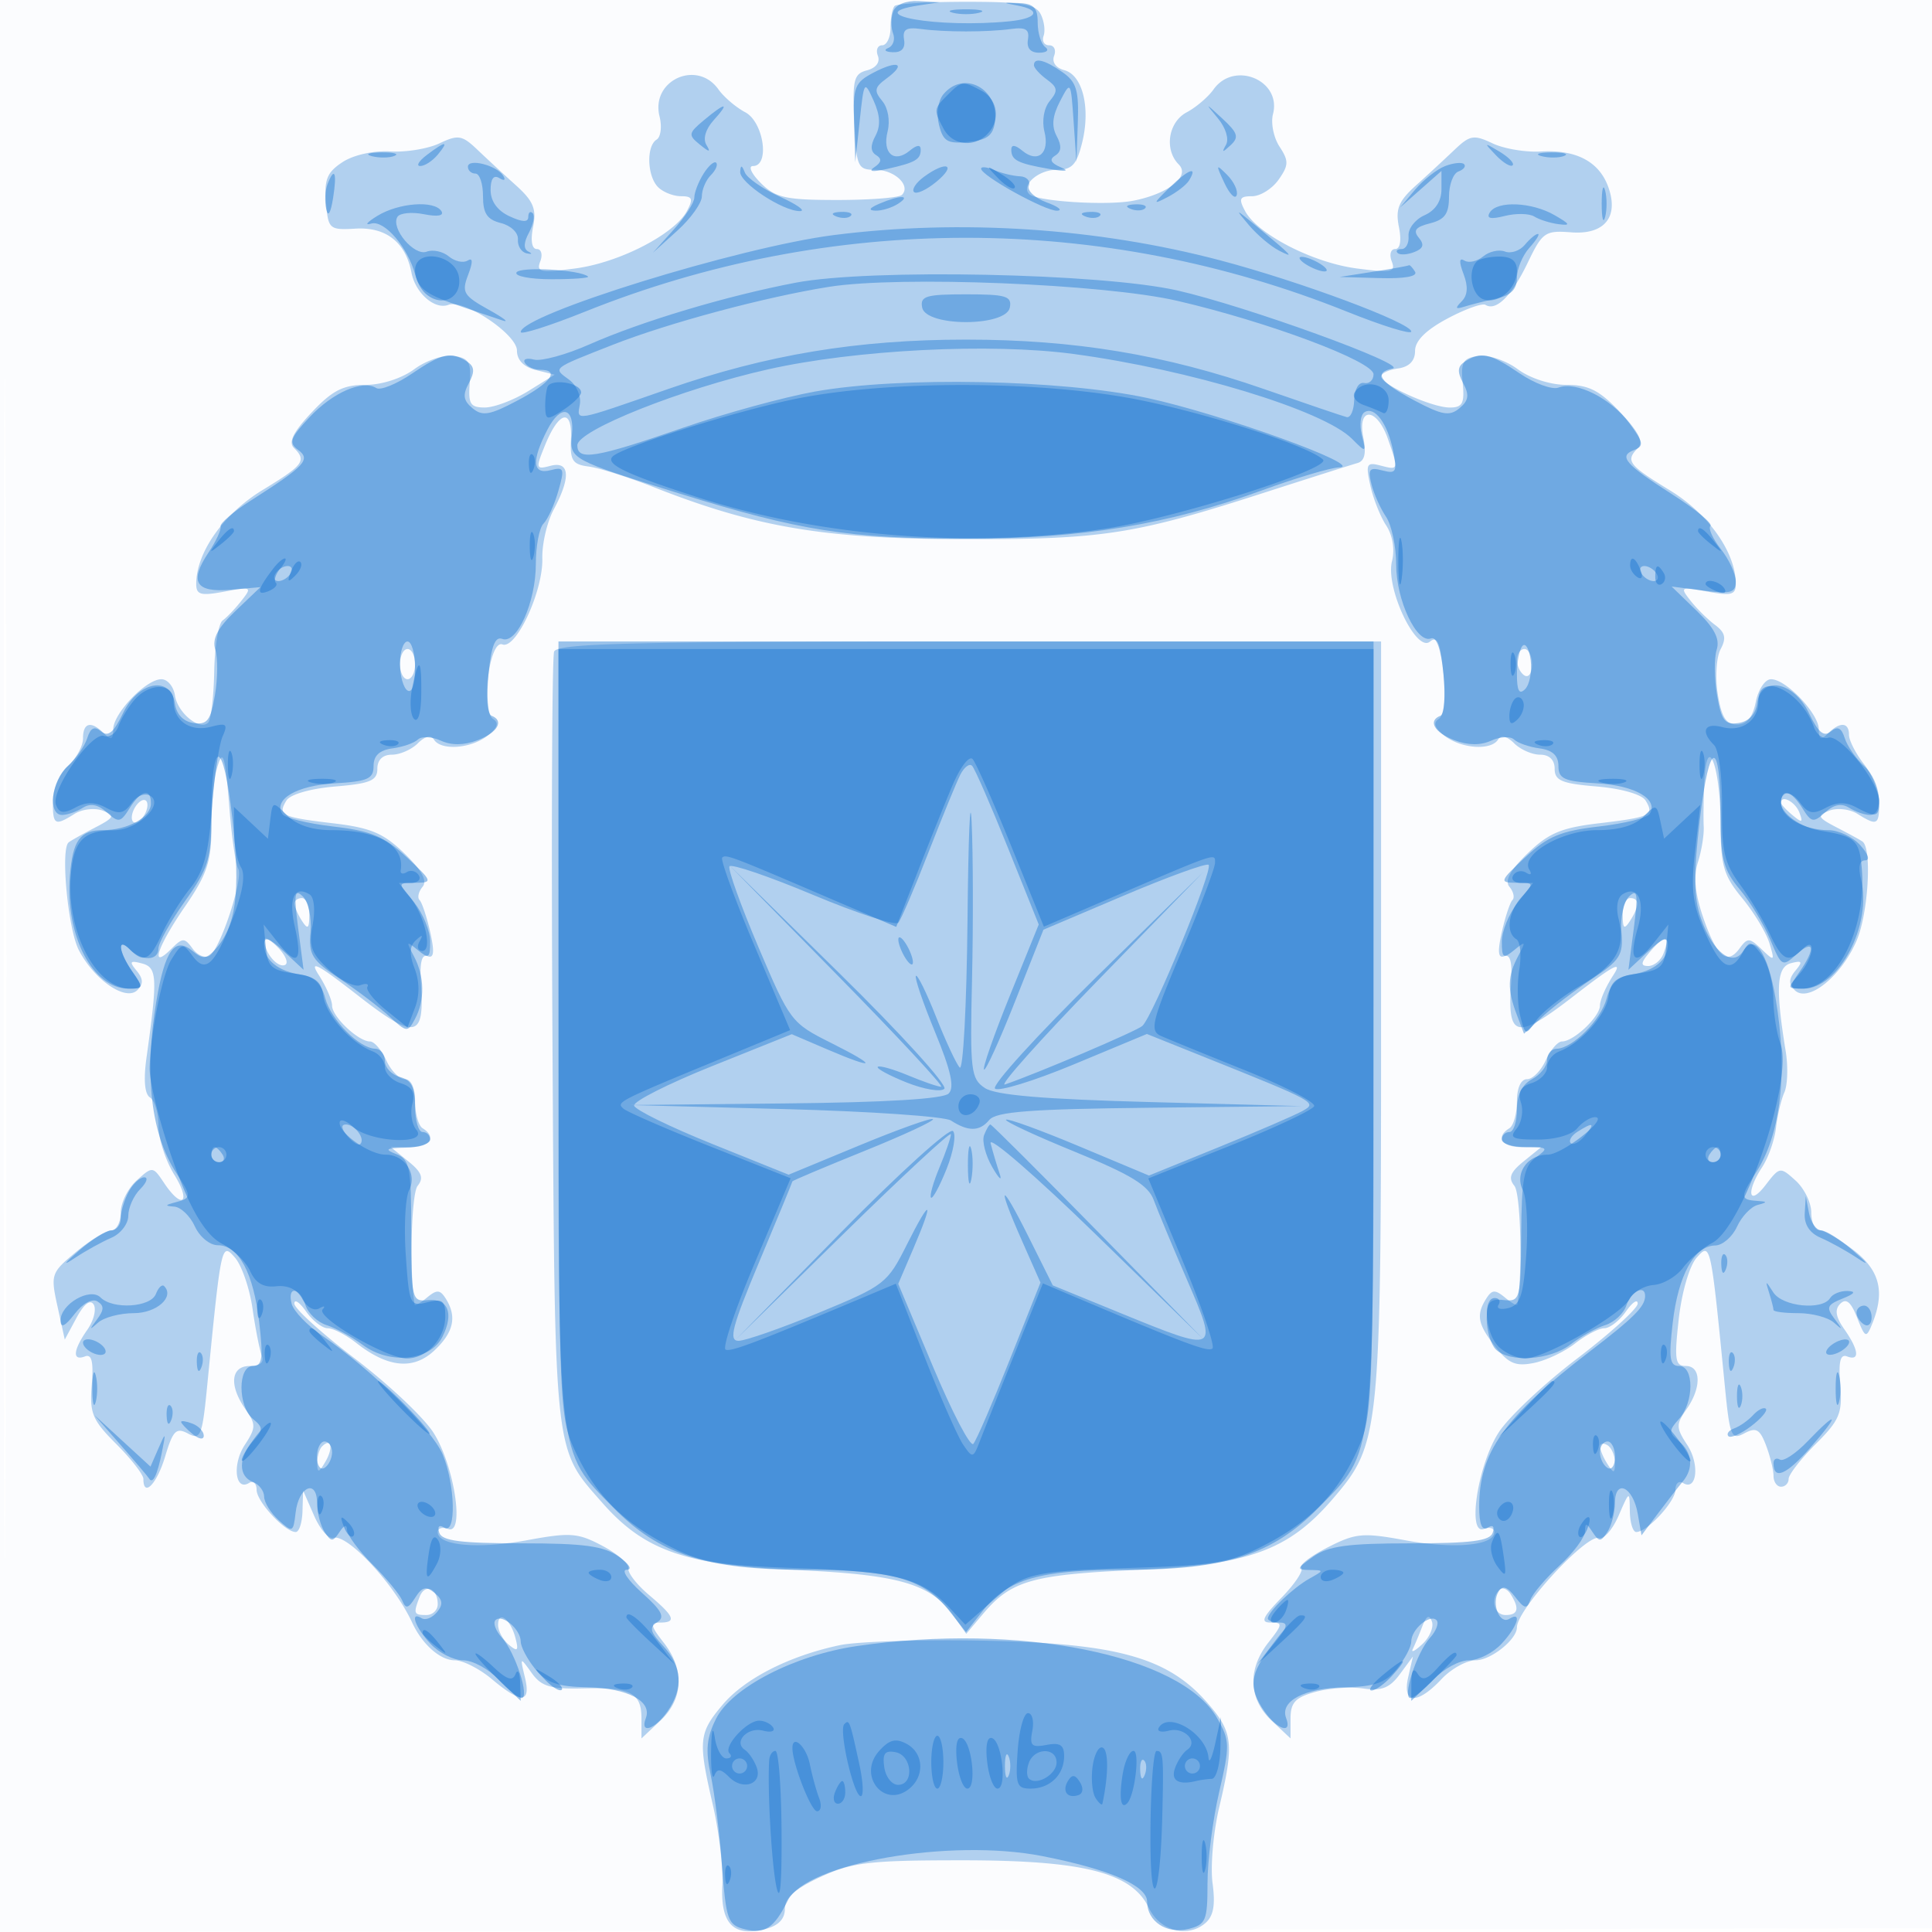 <svg xmlns="http://www.w3.org/2000/svg" width="256" height="256"><path fill="#1976D2" fill-opacity=".016" fill-rule="evenodd" d="M0 128.004v128.004l128.25-.254 128.25-.254.254-127.75L257.008 0H0zm.485.496c0 70.4.119 99.053.265 63.672s.146-92.98 0-128S.485 58.1.485 128.5"/><path fill="#1976D2" fill-opacity=".326" fill-rule="evenodd" d="M118.548.786c-.302.301-.548 1.597-.548 2.881S117.502 6 116.893 6s-.865.631-.569 1.401c.322.841-.256 1.609-1.443 1.92-1.754.458-1.946 1.243-1.681 6.848.285 6.006.428 6.331 2.8 6.331 2.536 0 4.742 2.091 3.508 3.325-.371.371-4.225.675-8.564.675-6.847 0-8.185-.297-10.138-2.25-1.238-1.237-1.7-2.25-1.028-2.25 2.26 0 1.42-5.825-1.028-7.124-1.237-.656-2.838-2.022-3.557-3.035-2.844-4.008-8.997-1.181-7.801 3.585.338 1.348.164 2.731-.388 3.072-1.386.856-1.261 4.845.196 6.302.66.66 2.026 1.2 3.035 1.2 1.516 0 1.652.343.782 1.969-1.641 3.065-8.981 6.839-14.786 7.602-4.623.607-5.192.492-4.643-.94.344-.897.139-1.631-.456-1.631-.663 0-.855-1.135-.495-2.934.475-2.374.041-3.424-2.275-5.51a287 287 0 0 1-5.113-4.726c-2.012-1.921-2.545-2.01-5-.842-1.512.72-4.46 1.205-6.552 1.08-2.197-.132-4.86.464-6.307 1.412-2.048 1.342-2.448 2.311-2.197 5.33.297 3.564.431 3.683 3.941 3.483 4.026-.229 6.618 1.814 7.385 5.82.524 2.732 3.093 4.973 4.905 4.278 2.058-.79 9.076 3.899 9.076 6.064 0 1.253.897 2.177 2.5 2.574l2.5.62-3.5 2.172c-1.925 1.194-4.514 2.173-5.754 2.175-1.929.003-2.217-.465-2-3.245.215-2.752-.111-3.302-2.132-3.588-1.317-.186-3.652.598-5.21 1.75C53.247 50.138 50.564 51 48.409 51c-2.929 0-4.368.737-7.103 3.637-2.422 2.568-3.119 3.95-2.369 4.7 1.724 1.724 1.326 2.259-4.187 5.622C29.609 68.095 26 73.216 26 77.373c0 1.443.6 1.605 3.75 1.015 3.584-.671 3.683-.617 2.25 1.205-.825 1.049-1.95 2.228-2.5 2.62s-1.053 3.445-1.117 6.784-.424 6.377-.798 6.752c-1.117 1.116-4.061-1.29-4.405-3.601-.175-1.181-.983-2.148-1.795-2.148C19.346 90 15 94.529 15 96.655c0 1.357-.267 1.478-1.2.545-1.726-1.726-2.8-1.479-2.8.645 0 1.015-.9 2.66-2 3.655-1.107 1.002-2 3.08-2 4.655 0 3.187.247 3.332 2.881 1.687 1.021-.637 2.7-.827 3.737-.423 1.676.655 1.554.905-1.118 2.29-1.65.855-3.188 1.721-3.419 1.925-1.072.947-.065 11.497 1.361 14.254 2.063 3.989 6.233 6.837 7.767 5.303.808-.808.779-1.5-.109-2.57-1.006-1.212-.885-1.377.706-.962 2.03.531 2.095 1.853.61 12.461-.417 2.981-.251 4.864.469 5.309.613.379 1.115 2.072 1.115 3.762s.937 4.589 2.082 6.441c2.291 3.708 1.069 4.726-1.341 1.118-1.483-2.22-1.531-2.225-3.622-.345-1.165 1.048-2.119 2.96-2.119 4.25s-.562 2.357-1.25 2.372-2.789 1.303-4.671 2.864c-3.316 2.75-3.391 2.971-2.458 7.223l.962 4.386 1.561-2.893c.988-1.829 1.821-2.473 2.267-1.752.388.628.004 2.142-.853 3.366-1.879 2.683-2.009 4.166-.308 3.513.909-.349 1.157.678.909 3.769-.301 3.759.073 4.663 3.25 7.84 1.975 1.974 3.591 4.055 3.591 4.624 0 2.522 1.791.673 2.885-2.979 1.031-3.44 1.462-3.872 3.027-3.035 1.662.89 1.887.336 2.533-6.238 1.863-18.963 1.898-19.125 3.683-17.08.895 1.026 1.944 4.06 2.33 6.743s.94 5.495 1.229 6.25c.344.895-.205 1.372-1.58 1.372-2.536 0-2.79 2.579-.568 5.753 1.393 1.987 1.382 2.438-.11 4.714-1.677 2.56-1.272 6.172.564 5.037.554-.342 1.007.062 1.007.898 0 1.563 3.74 5.598 5.189 5.598.446 0 .848-1.238.893-2.75l.081-2.75 1.451 3.323c.798 1.827 1.945 3.157 2.548 2.956 1.825-.608 8.109 6.14 10.451 11.221 1.332 2.891 3.714 5 5.648 5 1.072 0 3.287 1.125 4.921 2.5 3.892 3.275 5.204 3.2 4.371-.25-.657-2.718-.646-2.725.894-.577 1.286 1.793 2.481 2.152 6.827 2.05 6.337-.148 7.726.572 7.726 4.01v2.616L87.5 228c3.067-2.881 3.229-6.804.427-10.365-1.718-2.184-1.803-2.635-.5-2.635 2.27 0 1.959-.804-1.404-3.634-1.637-1.378-2.875-2.972-2.75-3.542.125-.571-1.414-1.909-3.419-2.975-3.295-1.751-4.266-1.823-10.102-.747-6.456 1.189-11.752.698-11.752-1.09 0-.522.623-.71 1.384-.418 2.241.86.812-8.457-1.959-12.775-1.299-2.025-5.976-6.433-10.394-9.795-4.417-3.363-8.031-6.644-8.031-7.291s.701-.178 1.557 1.044C41.413 175 42.702 176 43.422 176c.719 0 2.417.872 3.772 1.938 4.19 3.296 7.577 3.626 10.361 1.01 2.568-2.412 3.022-4.488 1.506-6.884-.753-1.19-1.178-1.211-2.485-.127-.867.719-1.604 1.14-1.637.935-.703-4.279-.442-14.7.395-15.737.843-1.044.555-1.807-1.227-3.25L51.778 152h2.611c2.618 0 3.483-1.343 1.611-2.5-.55-.34-1-1.941-1-3.559 0-1.791-.524-2.941-1.339-2.941-.737 0-1.853-1.125-2.479-2.5s-1.594-2.5-2.149-2.5c-1.557 0-5.033-3.286-5.033-4.757 0-.723-.788-2.535-1.75-4.028-1.356-2.103-.202-1.507 5.122 2.647 7.674 5.989 8.905 5.772 8.409-1.485-.191-2.81.089-3.981.88-3.677.84.322.933-.564.338-3.206-.453-2.009-1.085-3.913-1.403-4.231s-.143-1.104.39-1.747c.67-.807-.072-2.176-2.406-4.438-2.769-2.685-4.467-3.401-9.458-3.989-6.828-.805-7.369-1.071-6.16-3.028.495-.8 3.208-1.576 6.446-1.845 4.638-.385 5.592-.784 5.592-2.34 0-1.186.709-1.876 1.929-1.876 1.06 0 2.607-.678 3.436-1.508.934-.934 1.744-1.124 2.13-.5.919 1.487 4.839 1.225 7.064-.473 1.362-1.039 1.596-1.711.786-2.25-1.68-1.119-.508-10.545 1.229-9.879 1.805.693 5.406-7.077 5.288-11.411-.052-1.913.63-4.829 1.515-6.479 2.287-4.26 2.123-6.443-.433-5.775-1.959.512-1.992.379-.705-2.775 1.838-4.505 3.606-4.894 3.414-.751-.131 2.819.212 3.348 2.347 3.62 1.375.176 5.276 1.413 8.67 2.75 13.463 5.304 22.561 6.836 40.83 6.875 18.623.04 22.731-.592 40-6.155 6.05-1.948 11.617-3.718 12.372-3.931.952-.27 1.189-1.302.775-3.373-.828-4.139 1.801-4.006 3.255.164 1.443 4.139 1.434 4.172-.964 3.545-1.857-.486-1.994-.225-1.369 2.619.381 1.737 1.33 4.129 2.108 5.316.857 1.309 1.159 3.175.767 4.739-.884 3.52 3.204 12.169 5.033 10.651.985-.818 1.379.116 1.777 4.215.326 3.348.1 5.546-.621 6.035-.782.531-.532 1.227.808 2.25 2.225 1.698 6.145 1.96 7.064.473.386-.624 1.196-.434 2.13.5.829.83 2.376 1.508 3.436 1.508 1.22 0 1.929.69 1.929 1.876 0 1.556.954 1.955 5.592 2.34 3.238.269 5.951 1.045 6.446 1.845 1.209 1.957.668 2.223-6.16 3.028-4.991.588-6.689 1.304-9.458 3.989-2.334 2.262-3.076 3.631-2.406 4.438.533.643.708 1.428.39 1.747-.318.318-.95 2.222-1.403 4.231-.595 2.642-.502 3.528.338 3.206.791-.304 1.071.867.88 3.677-.496 7.256.735 7.479 8.411 1.525 5.237-4.061 6.454-4.691 5.12-2.65-.963 1.473-1.75 3.268-1.75 3.991 0 1.471-3.476 4.757-5.033 4.757-.555 0-1.522 1.125-2.149 2.5-.626 1.375-1.742 2.5-2.479 2.5-.815 0-1.339 1.15-1.339 2.941 0 1.618-.45 3.219-1 3.559-1.872 1.157-1.007 2.5 1.611 2.5h2.611l-2.329 1.885c-1.782 1.443-2.07 2.206-1.227 3.25.837 1.037 1.098 11.458.395 15.737-.033.205-.77-.216-1.637-.935-1.307-1.084-1.732-1.063-2.485.127-1.375 2.174-1.142 3.408 1.209 6.397 1.747 2.221 2.694 2.621 5.081 2.143 1.613-.322 4.082-1.49 5.487-2.595s3.143-2.009 3.862-2.009 2.009-1 2.865-2.223 1.557-1.692 1.557-1.044-3.614 3.928-8.031 7.291c-4.418 3.362-9.095 7.77-10.394 9.795-2.771 4.318-4.2 13.635-1.959 12.775.761-.292 1.384-.104 1.384.418 0 1.779-5.281 2.282-11.642 1.11-5.799-1.069-6.698-.989-10.448.924-2.257 1.151-3.827 2.37-3.489 2.708s-.832 2.107-2.6 3.93c-2.545 2.627-2.846 3.316-1.445 3.316 1.615 0 1.589.229-.303 2.635-2.802 3.561-2.64 7.484.427 10.365l2.5 2.349v-2.628c0-2.118.635-2.802 3.281-3.533 1.805-.498 4.674-.701 6.377-.452 2.404.353 3.482-.069 4.826-1.891l1.732-2.345-.627 2.75c-.81 3.551 1.203 3.665 4.411.25 1.292-1.375 3.325-2.5 4.519-2.5 2.022 0 5.481-2.757 5.481-4.369 0-2.371 9.214-12.393 10.882-11.837.628.209 1.793-1.121 2.59-2.957 1.446-3.328 1.45-3.329 1.489-.587.021 1.512.404 2.75.85 2.75 1.449 0 5.189-4.035 5.189-5.598 0-.836.453-1.24 1.007-.898 1.836 1.135 2.241-2.477.564-5.037-1.492-2.276-1.503-2.727-.11-4.714 2.01-2.871 1.965-5.753-.09-5.753-1.407 0-1.533-.853-.925-6.25.401-3.555 1.427-7.054 2.38-8.115 1.839-2.049 1.858-1.963 3.729 17.08.653 6.652.855 7.136 2.586 6.209 1.554-.831 2.049-.555 2.868 1.601.545 1.433.991 3.251.991 4.04s.45 1.435 1 1.435 1-.465 1-1.033c0-.569 1.616-2.65 3.591-4.624 3.177-3.177 3.551-4.081 3.25-7.84-.248-3.091 0-4.118.909-3.769 1.718.66 1.566-.838-.366-3.596-1.155-1.65-1.308-2.614-.537-3.385.772-.772 1.405-.249 2.226 1.834 1.059 2.69 1.21 2.76 1.967.913 1.773-4.328 1.058-7.188-2.473-9.881-1.889-1.441-3.914-2.619-4.5-2.619-.587 0-1.067-1.055-1.067-2.345s-.934-3.191-2.077-4.224c-2.042-1.848-2.108-1.838-3.977.595-2.246 2.922-2.62.933-.448-2.382.823-1.257 1.646-3.604 1.828-5.215s.683-3.719 1.112-4.684.504-3.44.167-5.5c-1.36-8.321-1.191-11.12.702-11.615 1.489-.389 1.593-.214.593.991-.888 1.07-.917 1.762-.109 2.57 1.748 1.748 6.123-1.731 8.207-6.525 1.535-3.533 2.069-12.075.82-13.133-.175-.148-1.668-.969-3.318-1.824-2.672-1.385-2.794-1.635-1.118-2.29 1.037-.404 2.716-.214 3.737.423 2.607 1.628 2.881 1.492 2.881-1.434 0-1.426-.9-3.737-2-5.135-1.1-1.399-2-3.157-2-3.908 0-1.685-1.208-1.757-2.8-.165-.933.933-1.2.812-1.2-.545 0-2.098-4.335-6.655-6.33-6.655-.781 0-1.69 1.35-2.02 3-.414 2.068-1.189 3-2.497 3-1.443 0-2.052-.966-2.542-4.034-.355-2.218-.186-4.891.375-5.94.787-1.471.619-2.208-.732-3.217-.965-.72-2.429-2.167-3.254-3.216-1.433-1.822-1.334-1.876 2.25-1.205 3.15.59 3.75.428 3.75-1.015 0-4.157-3.609-9.278-8.75-12.414-5.513-3.363-5.911-3.898-4.187-5.622.75-.75.053-2.132-2.369-4.7-2.735-2.9-4.174-3.637-7.103-3.637-2.155 0-4.838-.862-6.495-2.087-1.557-1.151-3.894-1.936-5.21-1.75-2.036.288-2.34.814-2.072 3.587.261 2.702-.028 3.25-1.716 3.25-2.387 0-9.098-3.036-9.098-4.116 0-.41 1.012-.889 2.25-1.064 1.477-.21 2.25-1.007 2.25-2.32q0-2 4.285-4.287c2.357-1.258 4.629-2.075 5.048-1.816 1.412.873 3.489-1.195 5.585-5.56 1.955-4.073 2.307-4.32 5.777-4.051 4.459.346 6.393-2.109 4.853-6.16-1.239-3.258-4.287-4.823-8.866-4.55-2.025.121-4.919-.368-6.431-1.088-2.455-1.168-2.988-1.079-5 .842a287 287 0 0 1-5.113 4.726c-2.316 2.086-2.75 3.136-2.275 5.51.36 1.799.168 2.934-.495 2.934-.595 0-.8.734-.456 1.631.549 1.432-.02 1.547-4.643.94-5.805-.763-13.145-4.537-14.786-7.602-.883-1.65-.733-1.969.925-1.969 1.088 0 2.672-.99 3.519-2.2 1.343-1.917 1.358-2.479.117-4.373-.783-1.195-1.172-3.132-.866-4.305 1.174-4.486-5.146-7.12-7.871-3.281-.719 1.013-2.319 2.379-3.557 3.035-2.454 1.303-3.012 4.962-1.054 6.92 1.554 1.554-1.351 3.875-6.002 4.794-3.484.689-12.838.099-13.808-.87-1.145-1.146 1.182-3.22 3.614-3.22 2.041 0 2.664-.664 3.393-3.613 1.136-4.597.059-8.956-2.369-9.591-1.113-.291-1.665-1.068-1.348-1.895.296-.77.002-1.401-.652-1.401-.655 0-.989-.563-.742-1.25.246-.687.071-1.984-.389-2.881-.679-1.325-2.522-1.631-9.817-1.631-4.939 0-9.227.247-9.528.548M73.425 86.335c-.282.735-.38 24.022-.219 51.75.323 55.369.141 53.685 6.576 61.014 5.613 6.393 11.024 8.274 25.718 8.938 13.81.624 17.895 1.833 20.956 6.203l1.577 2.252 2.233-2.652c3.698-4.39 6.505-5.195 20.234-5.809 14.991-.671 20.241-2.574 26.151-9.479 6.231-7.279 6.349-8.466 6.349-63.734V85h-54.531c-44.559 0-54.625.244-55.044 1.335M53 88c0 1.1.45 2 1 2s1-.9 1-2-.45-2-1-2-1 .9-1 2m148-.559c0 .793.45 1.719 1 2.059s1-.309 1-1.441S202.55 86 202 86s-1 .648-1 1.441M28.641 102.21c-.338 1.26-.62 4.663-.627 7.564-.012 4.379-.608 6.138-3.514 10.362-3.664 5.327-4.691 8.483-1.829 5.621 1.532-1.532 1.769-1.537 2.849-.061.647.885 1.66 1.311 2.252.945 1.433-.886 4.532-10.339 3.786-11.548-.324-.523-.835-4.011-1.136-7.751-.613-7.622-.896-8.437-1.781-5.132m197.196 1.29c-.106 2.2-.145 4.9-.086 6s-.285 3.232-.765 4.737c-.599 1.878-.39 4.155.664 7.249 1.788 5.246 3.183 6.463 4.83 4.21 1.078-1.474 1.328-1.466 2.956.097 1.689 1.621 1.741 1.581 1.03-.793-.412-1.375-2.035-4.065-3.607-5.978-2.492-3.031-2.861-4.315-2.874-10-.018-7.484-1.828-12.137-2.148-5.522m-208.199 4c-.316.825-.187 1.5.286 1.5.474 0 1.121-.675 1.438-1.5s.187-1.5-.286-1.5c-.474 0-1.121.675-1.438 1.5M236 106.378c0 .207.685.946 1.523 1.641 1.273 1.057 1.42.995.893-.378-.538-1.401-2.416-2.384-2.416-1.263M39.015 119.75c.009.412.452 1.425.985 2.25.784 1.213.972 1.069.985-.75.008-1.237-.435-2.25-.985-2.25s-.993.338-.985.75m176 1.5c.013 1.819.201 1.963.985.75 1.253-1.939 1.253-3 0-3-.55 0-.993 1.013-.985 2.25m-180 3.325c.027 1.63 1.722 3.681 2.724 3.297.534-.205.136-1.238-.884-2.297s-1.848-1.509-1.84-1m183.691 1.455c-1.31 1.531-1.378 1.97-.303 1.97.761 0 1.667-.739 2.014-1.643.93-2.425.204-2.563-1.711-.327M42.667 191.667c-.367.366-.653 1.379-.637 2.25.025 1.3.221 1.257 1.092-.242 1.077-1.852.765-3.228-.455-2.008m169.348.024c.009.445.452 1.484.985 2.309.835 1.293.971 1.266.985-.191.008-.93-.435-1.969-.985-2.309s-.993-.254-.985.191m-156.41 19.897c-.855 2.228-.787 2.412.895 2.412.825 0 1.5-.648 1.5-1.441 0-2.116-1.693-2.802-2.395-.971m143.077-.936c-1.231 1.23-.713 3.348.818 3.348 1.666 0 1.874-.862.666-2.765-.441-.696-1.109-.958-1.484-.583M66 215.319c0 .79.64 1.967 1.421 2.616 1.167.968 1.325.808.88-.893-.655-2.502-2.301-3.735-2.301-1.723m122.462.181c-.424 1.1-.989 2.45-1.257 3s.304.257 1.27-.652c.967-.908 1.532-2.258 1.257-3-.352-.95-.727-.757-1.27.652m-77.192 2.496c-6.693 1.413-12.608 4.428-15.553 7.929-3.138 3.729-3.232 4.728-1.253 13.264.805 3.472 1.368 8.275 1.25 10.673-.248 5.044 1.476 6.809 5.631 5.766 1.786-.448 2.655-1.333 2.655-2.703 0-1.456 1.356-2.664 4.75-4.231 4.174-1.928 6.448-2.194 18.75-2.194 16.124 0 22.497 1.63 24.741 6.326 1.438 3.009 5.055 4.003 7.421 2.04 1.129-.937 1.404-2.39 1.008-5.327-.299-2.222.096-6.739.877-10.039 2.012-8.494 1.84-9.99-1.607-13.916-5.242-5.97-11.949-7.834-29.44-8.183-8.25-.164-16.904.104-19.23.595"/><path fill="#1976D2" fill-opacity=".426" fill-rule="evenodd" d="M118.362 1.5c-.317.825-.328 2.146-.025 2.935s.013 1.654-.643 1.921c-.657.268-.387.522.6.565 1.175.052 1.692-.525 1.5-1.671-.226-1.346.283-1.672 2.206-1.411 3.202.433 8.798.433 12 0 1.923-.261 2.432.065 2.206 1.411-.189 1.129.342 1.745 1.5 1.735 1.007-.009 1.355-.338.794-.75-.55-.404-1-1.86-1-3.235 0-1.974-.526-2.52-2.5-2.596-2.175-.084-2.208-.043-.25.316 3.283.602 2.746 1.73-1.002 2.104-9.444.941-19.946-.904-11.998-2.108L124.5.3l-2.781-.15c-1.659-.09-3.014.455-3.357 1.35m7.888.189c.963.252 2.537.252 3.5 0 .963-.251.175-.457-1.75-.457s-2.713.206-1.75.457m-10.5 7.931c-2.504 1.315-2.735 1.911-2.587 6.662l.163 5.218.587-5.475c.574-5.353.615-5.413 1.842-2.693.877 1.946.951 3.348.247 4.664-.698 1.304-.667 2.093.102 2.568.777.48.702.958-.247 1.591-.869.58-.278.665 1.643.237 3.787-.844 4.5-1.252 4.5-2.573 0-.685-.518-.634-1.456.145-2.072 1.719-3.66.346-2.936-2.538.359-1.431.064-3.117-.709-4.047-1.119-1.349-1.032-1.809.566-2.977 2.694-1.97 1.545-2.494-1.715-.782M137 8.64c0 .352.771 1.203 1.712 1.892 1.442 1.054 1.503 1.504.389 2.847-.773.93-1.068 2.616-.709 4.047.724 2.884-.864 4.257-2.936 2.538-.938-.779-1.456-.83-1.456-.145 0 1.406.822 1.827 5 2.561 2.226.391 2.796.315 1.566-.21-1.338-.571-1.568-1.051-.747-1.558.829-.513.888-1.29.196-2.583-.7-1.308-.571-2.656.44-4.605 1.42-2.738 1.431-2.722 1.802 2.661l.373 5.415.185-5.193c.155-4.353-.175-5.446-2.038-6.75C138.438 7.918 137 7.569 137 8.64m-11.989 3.847c-.721.869-.966 2.557-.588 4.061.55 2.192 1.123 2.528 3.861 2.263 2.482-.24 3.291-.837 3.543-2.616.624-4.402-4.105-6.974-6.816-3.708m-31.741 3.44c-2.059 1.718-2.102 1.965-.558 3.217 1.312 1.064 1.502 1.074.882.043-.474-.788-.089-2.087.963-3.25 2.202-2.433 1.622-2.437-1.287-.01m68.115-.24c1.039 1.254 1.493 2.747 1.066 3.5-.601 1.061-.483 1.071.613.052 1.133-1.052.956-1.633-1.066-3.5-2.37-2.189-2.384-2.19-.613-.052M56.559 20.532c-1.068.807-1.46 1.468-.873 1.468.588 0 1.629-.675 2.314-1.5 1.557-1.876 1.067-1.866-1.441.032m141.667.047c.95.991 1.942 1.587 2.205 1.324s-.514-1.074-1.726-1.803c-2.107-1.265-2.128-1.243-.479.479m-148.957.114c.973.254 2.323.237 3-.037s-.119-.481-1.769-.461-2.204.244-1.231.498m155 0c.973.254 2.323.237 3-.037s-.119-.481-1.769-.461-2.204.244-1.231.498M62 22.094c0 .498.45.906 1 .906s1 1.341 1 2.981c0 2.304.539 3.116 2.376 3.577 1.326.333 2.32 1.288 2.25 2.162-.069.86.448 1.692 1.149 1.847s.817.055.258-.223c-.682-.339-.664-1.166.056-2.51.59-1.103.812-2.267.492-2.586-.32-.32-.581-.099-.581.491 0 .741-.77.716-2.492-.083-1.598-.741-2.495-1.984-2.5-3.465-.005-1.492.401-2.057 1.147-1.596.667.413.884.278.515-.32-.847-1.371-4.67-2.338-4.67-1.181m31.212.938C92.545 24.099 92 25.517 92 26.182s-1.237 2.583-2.75 4.263L86.5 33.5l3.25-2.937C91.537 28.948 93 26.9 93 26.013s.532-2.146 1.183-2.796c.651-.651.972-1.396.712-1.655-.259-.259-1.016.402-1.683 1.47m98.288-1.033c-1.1.421-2.897 1.831-3.993 3.133l-1.993 2.368 2.743-2.424L191 22.651v2.438c0 1.565-.805 2.794-2.25 3.435-1.238.548-2.187 1.78-2.111 2.737.076.956-.336 1.739-.917 1.739-.58 0-.82.236-.532.524.288.287 1.275.235 2.192-.117 1.219-.468 1.385-.983.617-1.909-.792-.953-.426-1.425 1.474-1.902 1.975-.496 2.527-1.267 2.527-3.532 0-1.593.563-3.098 1.25-3.344.688-.245 1.025-.68.75-.967s-1.4-.175-2.5.246m-93.421.766c-.09 1.447 5.671 5.237 7.921 5.209.825-.01-.36-.862-2.633-1.895s-4.375-2.484-4.671-3.228c-.397-.996-.559-1.019-.617-.086m24.364.653c-1.067.78-1.667 1.692-1.333 2.025.334.334 1.683-.289 2.998-1.385 2.717-2.262 1.299-2.807-1.665-.64M130 22.351c0 .928 8.561 5.655 10.088 5.57.777-.043.145-.541-1.405-1.105-1.549-.565-2.612-1.558-2.363-2.207s-.284-1.212-1.184-1.25-2.423-.408-3.386-.821c-.963-.414-1.75-.498-1.75-.187m25 2.479c-2.264 2.208-2.293 2.33-.306 1.298 1.207-.626 2.49-1.616 2.85-2.2 1.231-1.991-.04-1.541-2.544.902m7.237-.59c.694 1.482 1.428 2.215 1.629 1.629s-.367-1.799-1.263-2.695c-1.506-1.506-1.534-1.425-.366 1.066m-118.853.202c-.304.792-.377 2.255-.161 3.25.244 1.129.586.587.911-1.442.544-3.406.191-4.259-.75-1.808M212.232 27c0 1.925.206 2.712.457 1.75.252-.962.252-2.538 0-3.5-.251-.962-.457-.175-.457 1.75M116.5 27c-1.319.567-1.489.878-.5.914.825.031 2.175-.381 3-.914 1.828-1.181.249-1.181-2.5 0M50 28.605c-1.375.843-1.746 1.304-.825 1.024 1.724-.524 4.833 3.079 5.848 6.776.549 2.003 1.569 2.686 6.477 4.339 1.65.555 3.9 1.317 5 1.692s.325-.249-1.722-1.387c-3.37-1.873-3.63-2.308-2.753-4.616.663-1.742.64-2.344-.072-1.904-.572.354-1.69.104-2.484-.555s-2.112-.941-2.929-.628c-1.656.636-4.805-3.108-3.877-4.61.319-.515 1.897-.674 3.508-.352 1.805.361 2.695.208 2.32-.399-.909-1.47-5.648-1.124-8.491.62m99.813-.922c.721.289 1.584.253 1.916-.079s-.258-.568-1.312-.525c-1.165.048-1.402.285-.604.604m47.597.463c-.5.808.085.947 1.987.469 1.482-.372 3.237-.338 3.899.075s2.104.869 3.204 1.013c1.664.217 1.58.018-.5-1.186-3.022-1.748-7.616-1.947-8.59-.371m-86.597.537c.721.289 1.584.253 1.916-.079s-.258-.568-1.312-.525c-1.165.048-1.402.285-.604.604m33 0c.721.289 1.584.253 1.916-.079s-.258-.568-1.312-.525c-1.165.048-1.402.285-.604.604m21.683 1.16c1.09 1.288 2.887 2.806 3.993 3.372 2.124 1.088 1.814.752-2.982-3.23-2.887-2.397-2.923-2.402-1.011-.142M110.5 31.145C97.915 32.749 69 41.706 69 44c0 .394 3.834-.823 8.52-2.704 32.495-13.048 68.465-13.048 100.96 0 4.686 1.881 8.52 3.067 8.52 2.635 0-1.152-14.781-6.658-25.344-9.441-16.312-4.297-34.403-5.48-51.156-3.345m91.549 1.296c-.657.792-1.843 1.192-2.635.888s-2.089-.014-2.883.645-1.912.909-2.484.555c-.705-.436-.743.141-.117 1.787.629 1.656.549 2.808-.253 3.616-.904.912-.829 1.076.323.711.825-.262 2.738-.747 4.25-1.079 1.962-.429 2.75-1.219 2.75-2.754 0-1.184.745-2.975 1.655-3.981S204.07 31 203.777 31s-1.07.648-1.728 1.441M173 35c.825.533 1.95.969 2.5.969s.325-.436-.5-.969-1.95-.969-2.5-.969-.325.436.5.969M68.441 36.095c-.307.498 1.793.905 4.667.905s5.038-.163 4.809-.362c-1.033-.898-8.975-1.353-9.476-.543M182 36l-4.5.7 5.309.15c3.319.094 5.077-.225 4.691-.85-.34-.55-.704-.932-.809-.85s-2.216.465-4.691.85m-76.563 1.457c-9.157 1.746-20.419 5.118-27.387 8.2-3.046 1.347-6.329 2.242-7.295 1.989s-1.506-.051-1.197.447c.308.499 1.208.907 2.001.907 2.703 0 1.447 1.719-2.967 4.06-3.689 1.958-4.663 2.126-5.978 1.034-1.225-1.016-1.333-1.751-.49-3.326.823-1.537.758-2.228-.271-2.88-2.113-1.339-3.3-1.074-7.282 1.629-2.04 1.384-4.153 2.241-4.697 1.905-1.835-1.134-5.771.576-8.83 3.836-2.595 2.766-2.824 3.404-1.553 4.345 1.733 1.283.952 2.123-6.237 6.711-2.335 1.49-4.148 3.042-4.028 3.448s-.599 1.961-1.598 3.456c-2.594 3.882-1.728 5.327 2.952 4.924l3.92-.338-3.3 3.154c-2.388 2.283-3.125 3.703-2.669 5.14.347 1.093.325 3.793-.048 6.001-.57 3.375-1.021 3.966-2.83 3.708-1.35-.193-2.272-1.147-2.473-2.557-.535-3.773-4.854-3.001-6.871 1.228-1.23 2.579-1.979 3.211-2.899 2.447-.902-.749-1.408-.505-1.851.89-.336 1.057-1.499 2.725-2.585 3.708-2.184 1.977-2.689 6.486-.724 6.462.688-.009 1.915-.436 2.727-.95 1.006-.635 2.022-.441 3.183.61 1.549 1.402 1.825 1.351 3.013-.551 1.522-2.436 2.827-2.727 2.827-.629 0 1.83-3.074 3.535-6.375 3.535-3.006 0-3.983 1.344-4.362 6-.647 7.943 2.997 15 7.746 15 1.975 0 2.009-.137.548-2.223-1.835-2.619-2.085-4.705-.357-2.977 1.599 1.599 3.8 1.527 3.8-.124 0-.728 1.575-3.539 3.5-6.247 3.13-4.402 3.502-5.61 3.515-11.426.025-10.497 1.562-10.248 2.777.449 1.12 9.858.506 14.374-2.373 17.462-1.097 1.177-1.586 1.192-2.911.092-2.342-1.943-3.664-.094-4.796 6.706-1.621 9.74-.705 17.597 2.646 22.712 2.047 3.124 2.042 3.325-.108 3.887-1.413.369-1.444.479-.161.573.875.064 2.103 1.241 2.729 2.616.635 1.394 1.982 2.5 3.046 2.5 2.76 0 4.728 3.676 5.489 10.25.549 4.753.403 5.75-.844 5.75-2.021 0-2.009 5.34.016 7.021 1.367 1.134 1.367 1.441 0 2.951-1.944 2.148-1.956 4.649-.025 5.39.825.316 1.5 1.195 1.5 1.952s.866 2.16 1.925 3.118c1.854 1.678 1.937 1.64 2.25-1.018.406-3.45 2.819-4.51 2.84-1.247.009 1.283.459 3.008 1 3.833.876 1.333 1.094 1.333 1.97 0 .623-.949.99-1.053 1-.283.008.669 1.526 2.728 3.373 4.575s3.621 3.999 3.942 4.783c.473 1.154.801 1.081 1.723-.38.903-1.433 1.434-1.561 2.57-.618 1.079.896 1.155 1.522.306 2.545-.619.746-1.525 1.109-2.012.808-1.649-1.019-.9 1.179 1.152 3.381 1.121 1.204 3.068 2.189 4.326 2.189s3.343 1.125 4.635 2.5 2.689 2.5 3.105 2.5c1.131 0-.817-6.024-2.577-7.969-.843-.931-1.235-1.99-.872-2.353.873-.873 3.344 1.221 3.344 2.834 0 .696.855 2.322 1.9 3.613 1.512 1.867 2.933 2.367 6.955 2.451 5.322.11 8.585 1.836 7.722 4.084-.827 2.155 1.169 1.541 2.866-.883 2.144-3.06 1.949-5.979-.581-8.694-1.726-1.853-1.873-2.458-.767-3.142 1.06-.655.597-1.538-2.042-3.894-1.877-1.676-2.782-3.047-2.011-3.047.796 0 .334-.757-1.069-1.75-1.973-1.396-4.577-1.75-12.88-1.75-7.989 0-10.518-.323-10.88-1.389-.287-.845-.03-1.116.657-.691 1.613.997 1.462-5.691-.22-9.714-1.386-3.317-9.463-11.283-15.907-15.687-1.997-1.364-3.839-3.277-4.093-4.25-.633-2.419 1.062-2.253 1.834.18.34 1.072 1.599 2.26 2.798 2.64s3.357 1.563 4.795 2.626c3.603 2.664 8.973 2.1 10.564-1.108 1.541-3.109.719-5.106-1.987-4.828-2.068.212-2.154-.155-2.16-9.18-.006-8.462-.206-9.48-2-10.18-1.611-.629-1.369-.792 1.256-.849 1.788-.038 3.25-.52 3.25-1.07s-.45-1-1-1-1-1.523-1-3.383c0-2.543-.497-3.514-2-3.907-1.1-.287-2-1.24-2-2.116s-.562-1.609-1.25-1.627c-2.161-.058-5.879-3.801-6.647-6.692-.507-1.908-1.497-2.883-3.17-3.121-3.052-.434-4.933-1.94-4.933-3.951 0-1.18.626-.971 2.613.873l2.613 2.424-.715-5.5c-.591-4.552-.486-5.281.61-4.227.738.709 1.194 2.794 1.029 4.708-.263 3.056.165 3.742 3.893 6.227 2.304 1.535 5.259 3.781 6.566 4.989 2.292 2.12 2.413 2.131 3.384.316 1.333-2.491 1.274-5.644-.157-8.329-1.052-1.974-1.004-2.052.5-.812 1.474 1.216 1.664 1.089 1.664-1.115 0-1.368-.933-3.673-2.073-5.122L52.855 117l2.322-.027c2.181-.025 2.102-.232-1.288-3.386-2.97-2.763-4.698-3.485-9.751-4.071-3.378-.392-6.405-1.138-6.726-1.658-1.204-1.948 1.899-3.768 6.919-4.059 4.403-.255 5.169-.596 5.169-2.299 0-1.377.778-2.104 2.5-2.335 1.375-.184 2.893-.711 3.373-1.172s1.842-.396 3.028.144c1.429.651 3.073.633 4.877-.053 2.681-1.019 3.572-2.599 1.834-3.251-.489-.183-.66-2.661-.381-5.506.366-3.72.877-5.031 1.821-4.669C68.484 85.4 71 79.795 71 74.75c0-2.393.458-4.808 1.017-5.367.56-.56 1.442-2.498 1.961-4.307.858-2.991.766-3.242-1.017-2.776-2.414.631-2.56-1.242-.418-5.382 1.77-3.424 3.641-2.977 3.233.772-.339 3.12-.099 3.25 14.224 7.695 15.975 4.958 22.459 5.98 38 5.99 15.362.011 26.786-1.858 39.314-6.43 4.438-1.62 8.995-2.975 10.127-3.011 3.676-.118-15.67-7.116-25.441-9.203-11.47-2.451-32.744-2.861-44-.85-4.125.738-12 2.899-17.5 4.803-11.587 4.012-14 4.411-14 2.316 0-1.977 13.853-7.492 25.254-10.054 11.634-2.615 29.476-3.517 40.466-2.046 15.4 2.06 33.142 7.462 36.92 11.24 1.881 1.881 1.901 1.873 1.304-.505-.333-1.329-.171-2.686.362-3.015 1.35-.834 3.068 1.498 3.8 5.161.55 2.75.393 3.032-1.426 2.556-1.733-.453-1.955-.176-1.457 1.814.323 1.292 1.193 3.237 1.932 4.322.74 1.084 1.345 3.94 1.345 6.345 0 4.71 2.728 10.5 4.607 9.779.744-.285 1.334 1.395 1.662 4.73.279 2.845.108 5.323-.381 5.506-1.738.652-.847 2.232 1.834 3.251 1.804.686 3.448.704 4.877.053 1.186-.54 2.548-.605 3.028-.144s1.998.988 3.373 1.172c1.722.231 2.5.958 2.5 2.335 0 1.703.766 2.044 5.169 2.299 5.02.291 8.123 2.111 6.919 4.059-.321.52-3.348 1.266-6.726 1.658-5.053.586-6.781 1.308-9.751 4.071-3.39 3.154-3.469 3.361-1.288 3.386l2.322.027-2.072 2.635c-1.14 1.449-2.073 3.754-2.073 5.122 0 2.204.19 2.331 1.664 1.115 1.504-1.24 1.552-1.162.5.812-1.418 2.661-1.461 4.404-.194 7.736l.969 2.55 2.415-2.235c1.328-1.229 4.299-3.492 6.603-5.027 3.728-2.485 4.156-3.171 3.893-6.227-.165-1.914.291-3.999 1.029-4.708 1.096-1.054 1.201-.325.61 4.227l-.715 5.5 2.613-2.424c1.987-1.844 2.613-2.053 2.613-.873 0 2.011-1.881 3.517-4.933 3.951-1.673.238-2.663 1.213-3.17 3.121-.768 2.891-4.486 6.634-6.647 6.692-.687.018-1.25.692-1.25 1.498 0 .805-.9 1.946-2 2.535-1.31.701-2 2.094-2 4.035 0 1.631-.45 2.965-1 2.965s-1 .45-1 1 1.436 1 3.191 1c2.95 0 3.049.104 1.315 1.372-1.582 1.157-1.887 2.767-1.941 10.25-.063 8.594-.137 8.87-2.315 8.64-1.852-.196-2.25.254-2.25 2.55 0 1.533.54 3.328 1.2 3.988 1.805 1.805 7.219 1.443 9.915-.662 1.312-1.025 3.374-2.173 4.584-2.552 1.209-.378 2.477-1.565 2.817-2.637.589-1.854 2.501-2.783 2.469-1.199-.029 1.398-1.471 2.833-7.485 7.447-11.207 8.599-14.5 13.237-14.5 20.427 0 2.342.372 3.264 1.13 2.796.687-.425.944-.154.657.691-.362 1.066-2.891 1.389-10.88 1.389-8.303 0-10.907.354-12.88 1.75-2.23 1.579-2.279 1.753-.5 1.78 1.948.03 1.948.045-.027 1.148-2.172 1.214-5.5 4.409-5.5 5.28 0 .298.715.542 1.589.542 1.235 0 1.012.685-1 3.077-2.98 3.541-3.221 5.575-1.032 8.7 1.697 2.424 3.693 3.038 2.866.883-.863-2.248 2.4-3.974 7.722-4.084 4.022-.084 5.443-.584 6.955-2.451 1.045-1.291 1.9-2.917 1.9-3.613 0-1.613 2.471-3.707 3.344-2.834.363.363-.029 1.422-.872 2.353-1.76 1.945-3.708 7.969-2.577 7.969.416 0 1.813-1.125 3.105-2.5s3.378-2.5 4.635-2.5c1.258 0 3.205-.985 4.326-2.189 2.123-2.278 2.781-4.388 1.032-3.307-1.289.797-2.407-2.026-1.429-3.608.534-.864 1.149-.668 2.203.703 1.223 1.589 1.552 1.655 2.008.401.3-.825 2.048-2.882 3.885-4.571s3.347-3.714 3.355-4.5c.013-1.192.179-1.18 1 .071.876 1.333 1.094 1.333 1.97 0 .541-.825.991-2.55 1-3.833.021-3.281 2.394-2.192 3.02 1.385l.504 2.887 2.235-2.969c1.229-1.634 2.689-3.514 3.245-4.178 1.452-1.734 1.247-3.852-.514-5.313-1.367-1.134-1.367-1.441 0-2.951 2.01-2.221 2.021-7.028.016-7.028-1.247 0-1.393-.997-.843-5.75.729-6.289 2.864-10.17 5.623-10.219.975-.017 2.275-1.135 2.89-2.485s1.842-2.647 2.728-2.884c1.365-.364 1.343-.448-.139-.546-2.161-.143-2.173-.541-.108-3.692 3.357-5.125 4.301-13.476 2.622-23.198-1.044-6.038-2.799-8.59-4.277-6.218-1.375 2.206-4.056.155-5.59-4.276-.989-2.857-1.021-5.729-.147-13.203 1.247-10.652 2.711-10.842 2.735-.356.013 5.656.398 7.129 2.529 9.661 1.382 1.643 3.208 4.649 4.056 6.68 1.494 3.575 1.606 3.637 3.487 1.935 2.332-2.111 2.555-.767.386 2.328-1.461 2.086-1.427 2.223.548 2.223 4.667 0 9.111-8.474 7.6-14.493-.404-1.61-.209-2.507.545-2.507.687 0 .423-.83-.636-2-.995-1.1-2.895-2-4.221-2-3.215 0-6.279-1.725-6.279-3.535 0-2.098 1.305-1.807 2.827.629 1.188 1.902 1.464 1.953 3.013.551 1.161-1.051 2.177-1.245 3.183-.61.812.514 2.04.941 2.727.95 1.965.024 1.46-4.485-.724-6.462-1.086-.983-2.249-2.651-2.585-3.708-.443-1.395-.949-1.639-1.851-.89-.92.764-1.669.132-2.899-2.447-2.017-4.229-6.336-5.001-6.871-1.228-.201 1.41-1.123 2.364-2.473 2.557-1.809.258-2.26-.333-2.83-3.708-.373-2.208-.395-4.908-.048-6.001.455-1.434-.286-2.874-2.669-5.183l-3.3-3.198 4.25.546c3.605.464 4.25.278 4.25-1.223 0-.974-.885-2.896-1.967-4.271s-1.708-2.761-1.391-3.078-1.918-2.172-4.967-4.122c-6.363-4.071-7.273-5.126-5.128-5.949 1.311-.503 1.216-1.022-.647-3.542-2.431-3.287-7.057-5.616-9.383-4.723-.836.321-3.157-.528-5.158-1.886-3.913-2.656-5.104-2.917-7.212-1.581-1.029.652-1.094 1.343-.271 2.88.843 1.575.735 2.31-.49 3.326-1.315 1.092-2.289.924-5.978-1.034-4.606-2.443-5.455-3.692-2.881-4.237 2.142-.453-19.466-8.283-28.527-10.337-10.091-2.286-40.701-2.909-50.563-1.029m4.426.548c-8.499 1.349-21.297 4.782-28.731 7.708-8.088 3.182-7.883 3.017-5.72 4.599.972.711 1.614 2.168 1.427 3.24-.4 2.301-.968 2.398 11.661-1.996C101.634 46.987 113.606 45 128 45s26.366 1.987 39.5 6.556c5.5 1.914 10.422 3.584 10.937 3.712.516.127.966-.893 1-2.268.036-1.443.592-2.394 1.313-2.25.688.138 1.25-.382 1.25-1.155 0-1.713-14.009-6.957-26-9.734-9.712-2.249-36.796-3.338-46.137-1.856m12.327 2.745c.496 2.575 11.124 2.575 11.62 0 .291-1.513-.494-1.75-5.81-1.75s-6.101.237-5.81 1.75M36.5 76c-.34.55-.168 1 .382 1s1.278-.45 1.618-1 .168-1-.382-1-1.278.45-1.618 1m181 0c.34.55 1.068 1 1.618 1s.722-.45.382-1-1.068-1-1.618-1-.722.45-.382 1M53 87.941c0 1.618.45 3.219 1 3.559.595.368 1-.823 1-2.941C55 86.602 54.55 85 54 85s-1 1.323-1 2.941m21 48.591c0 57.733-.251 55.551 7.265 63.228 6.082 6.212 12.31 8.24 25.305 8.24 11.7 0 15.862 1.191 19.262 5.514L128 216.27l2.168-2.756c3.4-4.323 7.562-5.514 19.262-5.514 12.995 0 19.223-2.028 25.305-8.24 7.516-7.677 7.265-5.495 7.265-63.228V85H74zm127.75-50.961c-.412.419-.75 2.127-.75 3.796 0 2.169.307 2.726 1.078 1.955.593-.593.931-2.301.75-3.796-.18-1.495-.666-2.375-1.078-1.955m-74.51 17.093c-.507 1.01-2.413 5.661-4.234 10.336s-3.61 8.844-3.975 9.265c-.364.421-5.457-1.243-11.319-3.699-5.861-2.456-10.837-4.15-11.058-3.765-.221.384 1.509 5.199 3.844 10.699 4.17 9.821 4.342 10.048 9.624 12.692 6.34 3.173 6.005 3.649-.581.826l-4.625-1.983-10.56 4.233c-5.807 2.327-10.459 4.682-10.335 5.232s4.781 2.834 10.351 5.076l10.128 4.077 9.366-3.877c5.152-2.132 9.542-3.701 9.757-3.486s-3.887 2.12-9.116 4.233-9.507 3.919-9.507 4.012-1.976 4.886-4.391 10.651c-3.598 8.588-4.096 10.481-2.753 10.481.901 0 5.689-1.673 10.641-3.718 8.748-3.613 9.079-3.87 11.695-9.084 3.177-6.333 3.646-5.985.819.609l-1.989 4.64 4.62 11.012c2.541 6.057 4.94 10.644 5.332 10.193.392-.45 2.553-5.443 4.803-11.093l4.091-10.275-2.434-5.504c-3.453-7.808-2.922-8.136.869-.537l3.197 6.41 9 3.68c12.912 5.28 12.967 5.252 8.786-4.417-1.923-4.445-3.91-9.208-4.416-10.583-.716-1.947-3.022-3.357-10.433-6.378-5.233-2.133-9.344-4.048-9.137-4.255s4.554 1.373 9.66 3.511l9.285 3.888 9.262-3.769c5.095-2.073 10.08-4.226 11.079-4.785 2.001-1.12 1.918-1.165-13.351-7.29l-7.266-2.914-9.66 4.021c-5.313 2.211-10.023 3.657-10.466 3.214-.444-.444 5.598-7.092 13.425-14.775L159.5 115.5l-14 14.384c-7.7 7.911-13.246 14.126-12.325 13.81 4.289-1.469 17.418-7.063 18.186-7.748 1.414-1.261 9.494-20.918 8.78-21.359-.362-.223-5.433 1.621-11.269 4.1l-10.611 4.506-3.743 9.457c-2.059 5.202-3.918 9.284-4.131 9.07-.213-.213 1.331-4.625 3.431-9.804l3.819-9.416-4.095-10.193c-2.251-5.606-4.383-10.482-4.737-10.835s-1.058.183-1.565 1.192m.959 19.286c-.11 11.248-.579 20.023-1.043 19.5s-1.873-3.554-3.131-6.736-2.456-5.616-2.664-5.408.931 3.553 2.532 7.434c2.119 5.138 2.61 7.357 1.808 8.159-.716.716-8.293 1.175-21.651 1.311l-20.55.21 20.5.54c11.275.297 21.175.977 22 1.512 2.304 1.492 3.801 1.473 5.079-.067.919-1.107 5.429-1.451 21.293-1.624l20.128-.218-20-.532c-14.227-.378-20.577-.915-22-1.863-1.859-1.238-1.979-2.262-1.7-14.5.165-7.242.142-16.543-.051-20.668-.194-4.125-.441 1.703-.55 12.95m-17.212 7.3c7.968 8.113 14.141 14.75 13.718 14.75s-2.399-.681-4.391-1.513-3.796-1.339-4.009-1.125 1.498 1.142 3.802 2.064 4.565 1.302 5.023.844-5.796-7.344-13.899-15.301L96.5 114.5zm8.044-4.75c0 .55.436 1.675.969 2.5s.969 1.05.969.5-.436-1.675-.969-2.5-.969-1.05-.969-.5M46.02 150.524c.696.838 1.471 1.318 1.723 1.067.693-.694-.716-2.591-1.924-2.591-.664 0-.588.574.201 1.524m65.448 12.744L97.5 177.5l14.25-13.987c7.838-7.692 14.25-13.64 14.25-13.217 0 .422-.681 2.398-1.513 4.39s-1.339 3.796-1.125 4.009 1.142-1.498 2.064-3.802 1.302-4.565.844-5.023-7.119 5.571-14.802 13.398m18.925-12.851c-.299.78.194 2.692 1.095 4.25.902 1.558 1.335 1.933.962.833-.372-1.1-.906-2.9-1.187-4-.28-1.1 5.958 4.3 13.864 12l14.373 14-13.987-14.25c-7.692-7.838-14.119-14.25-14.281-14.25s-.54.638-.839 1.417m78.636-.456c-.809.512-1.211 1.191-.893 1.509s1.148-.108 1.844-.946c1.443-1.738 1.166-1.902-.951-.563m-80.777 4.539c.011 2.2.216 2.982.455 1.738s.23-3.044-.02-4-.446.062-.435 2.262M28 153c0 .55.477 1 1.059 1s.781-.45.441-1-.816-1-1.059-1-.441.45-.441 1m198.5 0c-.34.55-.141 1 .441 1s1.059-.45 1.059-1-.198-1-.441-1-.719.45-1.059 1m-209.465 4.934c-.569 1.064-1.035 2.639-1.035 3.5s-.562 1.582-1.25 1.602-2.6 1.211-4.25 2.647c-2.132 1.855-2.276 2.131-.5.954 1.375-.911 3.512-2.091 4.75-2.622s2.25-1.844 2.25-2.919.707-2.66 1.571-3.525c.865-.864 1.106-1.571.536-1.571s-1.502.87-2.072 1.934m222.101 2.841c-.089 1.486.644 2.609 2.114 3.24 1.238.531 3.375 1.711 4.75 2.622 1.776 1.177 1.632.901-.5-.954-1.65-1.436-3.531-2.627-4.18-2.647-.65-.02-1.376-1.048-1.614-2.286l-.434-2.25zm-11.057 6.808c.048 1.165.285 1.402.604.605.289-.722.253-1.585-.079-1.917s-.568.258-.525 1.312m-207.424 3.874c-.682 1.778-5.705 2.093-7.337.461-1.386-1.386-5.328.902-5.296 3.073.016 1.036.599.759 1.863-.885 1.081-1.405 2.33-2.091 3.026-1.661.908.561.893 1.123-.064 2.394-1.055 1.401-1.031 1.465.151.411.771-.687 2.901-1.25 4.733-1.25 3.028 0 5.444-2.158 4.016-3.586-.275-.275-.766.194-1.092 1.043m213.769-.125c.317 1.007.576 2.02.576 2.25s1.485.418 3.3.418 3.931.563 4.702 1.25c1.191 1.062 1.204.989.086-.49-1.144-1.512-1.006-1.864 1.048-2.687 1.637-.655 1.844-.966.673-1.01-.93-.034-1.969.387-2.309.937-1.03 1.667-6.31 1.14-7.526-.75-1.051-1.634-1.087-1.629-.55.082M246 173.941c0 .518.45 1.219 1 1.559s1-.084 1-.941-.45-1.559-1-1.559-1 .423-1 .941m-235 3.983c0 .474.675 1.121 1.5 1.438s1.5.187 1.5-.286c0-.474-.675-1.121-1.5-1.438s-1.5-.187-1.5.286M243 178c-.793.49-1.217 1.116-.942 1.391s1.149.099 1.942-.391 1.217-1.116.942-1.391-1.149-.099-1.942.391m-216.921 2.583c.048 1.165.285 1.402.604.605.289-.722.253-1.585-.079-1.917s-.568.258-.525 1.312m203 0c.048 1.165.285 1.402.604.605.289-.722.253-1.585-.079-1.917s-.568.258-.525 1.312M12.232 184c0 1.925.206 2.713.457 1.75.252-.963.252-2.537 0-3.5-.251-.963-.457-.175-.457 1.75m231 0c0 1.925.206 2.713.457 1.75.252-.963.252-2.537 0-3.5-.251-.963-.457-.175-.457 1.75m-13.074 1c0 1.375.227 1.938.504 1.25.278-.687.278-1.812 0-2.5-.277-.687-.504-.125-.504 1.25m-208.079 2.583c.048 1.165.285 1.402.604.605.289-.722.253-1.585-.079-1.917s-.568.258-.525 1.312m210.227-.084c-.657.713-1.782 1.506-2.5 1.762s-1.074.721-.791 1.034c.283.312 1.626-.27 2.985-1.295s2.252-2.074 1.985-2.331-1.022.116-1.679.83M16 191.489c1.925 2.194 3.613 4.181 3.75 4.417.476.814 1.09-.423 1.692-3.408.561-2.784.529-2.826-.449-.581l-1.052 2.418-3.721-3.418-3.72-3.417zm8-3.08c0 .19.675.906 1.5 1.591.865.718 1.5.815 1.5.229 0-.558-.675-1.274-1.5-1.591s-1.5-.419-1.5-.229m215.534 2.555c-1.562 1.631-3.221 2.729-3.687 2.441-.466-.287-.847-.073-.847.477 0 2.28 1.696 1.567 4.866-2.046 3.973-4.528 3.745-5.127-.332-.872M42 193.059c0 1.132.45 1.781 1 1.441s1-1.266 1-2.059S43.55 191 43 191s-1 .927-1 2.059m170-.618c0 .793.45 1.719 1 2.059s1-.309 1-1.441-.45-2.059-1-2.059-1 .648-1 1.441m-98.496 25.676c-8.226 1.197-16.566 5.506-18.622 9.621-1.26 2.522-1.415 4.182-.702 7.5.503 2.344 1.177 7.756 1.497 12.025.538 7.182.765 7.81 3.025 8.377 2.642.663 3.889-.172 5.68-3.806 2.45-4.97 21.516-8.295 33.759-5.886 8.894 1.75 13.859 3.913 13.859 6.038 0 2.622 2.6 4.331 5.487 3.607 2.297-.577 2.513-1.096 2.513-6.05 0-2.98.694-8.411 1.542-12.067 1.441-6.216 1.425-6.854-.261-9.812-4.778-8.388-26.255-12.68-47.777-9.547M133.158 234c0 1.375.227 1.938.504 1.25.278-.687.278-1.812 0-2.5-.277-.687-.504-.125-.504 1.25m17.921.583c.048 1.165.285 1.402.604.605.289-.722.253-1.585-.079-1.917s-.568.258-.525 1.312"/><path fill="#1976D2" fill-opacity=".454" fill-rule="evenodd" d="M125.571 12.571c-1.859 1.86-1.875 1.993-.536 4.495 1.167 2.18 3.963 2.536 5.765.734s1.446-4.598-.734-5.765c-2.502-1.339-2.635-1.323-4.495.536m6.655 11.008c.95.991 1.942 1.587 2.205 1.324s-.514-1.074-1.726-1.803c-2.107-1.265-2.128-1.243-.479.479M55 35.811c0 1.069.669 2.5 1.487 3.178 2.151 1.786 4.716.463 4.333-2.235-.433-3.05-5.82-3.923-5.82-.943m140.667-1.144c-1.224 1.223-.686 4.388.846 4.976 1.962.753 4.487-1.366 4.487-3.765 0-1.301-.717-1.878-2.333-1.878-1.284 0-2.634.3-3 .667M72.523 51.328c-.195.644-.318 1.921-.272 2.836.075 1.512.294 1.525 2.416.135C75.95 53.458 77 52.424 77 52.002c0-1.304-4.1-1.922-4.477-.674M105 52.942c-8.225 1.742-22.559 6.284-23.823 7.548-1.006 1.006 1.782 2.34 11.323 5.417 16.263 5.244 36.384 6.786 54 4.137 9.339-1.404 29.99-7.954 28.808-9.136-1.726-1.726-14.646-5.939-24.155-7.877-13.001-2.649-33.879-2.69-46.153-.089m74.496-.935c-.343.554.193 1.298 1.191 1.654.997.356 2.151.83 2.563 1.052s.75-.522.75-1.654c0-2.179-3.328-2.956-4.504-1.052M70.079 61.583c.048 1.165.285 1.402.604.605.289-.722.253-1.585-.079-1.917s-.568.258-.525 1.312M28.872 71.75c-1.243 1.586-1.208 1.621.378.378.962-.755 1.75-1.543 1.75-1.75 0-.823-.821-.294-2.128 1.372m41.323.75c.02 1.65.244 2.204.498 1.231s.237-2.323-.037-3-.481.119-.461 1.769m115.091 2c.008 2.75.202 3.756.432 2.236s.223-3.77-.014-5-.425.014-.418 2.764M225 70.378c0 .207.787.995 1.75 1.75 1.586 1.243 1.621 1.208.378-.378-1.307-1.666-2.128-2.195-2.128-1.372M36.278 75.25c-2.154 2.786-2.393 3.731-.787 3.115.877-.337 1.355-.853 1.061-1.147-.294-.293-.033-1.138.579-1.876.613-.738.889-1.342.614-1.342s-.935.563-1.467 1.25m2.286.457c-.542 1.425-.428 1.54.56.56.684-.679.991-1.486.683-1.793-.308-.308-.867.247-1.243 1.233M216 74.941c0 .518.445 1.216.989 1.552.566.35.734-.051.393-.941-.665-1.732-1.382-2.049-1.382-.611m3.333 1.515c0 .801.383 1.22.85.931s.591-.944.274-1.456c-.808-1.308-1.124-1.161-1.124.525m6.667.937c0 .216.698.661 1.552.989.89.341 1.291.173.941-.393-.587-.951-2.493-1.406-2.493-.596M74.022 136.75c.021 48.893.096 50.915 2.059 55.25 2.661 5.88 6.27 9.591 12.419 12.775 4.4 2.279 6.5 2.642 17.5 3.025 12.926.45 16.173 1.323 19.927 5.353l1.986 2.131 3.562-3.128c4.325-3.797 5.06-3.964 19.525-4.436 9.965-.325 12.167-.72 16.5-2.954 6.145-3.17 9.755-6.881 12.419-12.766 1.963-4.335 2.038-6.357 2.059-55.25L182 86H74zM200.158 88c0 1.375.227 1.938.504 1.25.278-.687.278-1.812 0-2.5-.277-.687-.504-.125-.504 1.25M54.612 91.188c-.35 1.753-.235 3.589.256 4.08.525.525.917-.791.95-3.187.068-4.902-.343-5.206-1.206-.893M17.807 92.75c-.827.963-1.779 2.53-2.117 3.483s-1.194 1.531-1.902 1.284c-1.652-.576-7.098 7.233-6.369 9.132.427 1.113 1.006 1.194 2.566.359 1.45-.776 2.599-.766 4.097.036 1.679.898 2.327.779 3.348-.618.733-1.002 1.779-1.415 2.483-.979 1.879 1.16-1.696 4.55-4.818 4.568-4.164.025-5.448 1.47-5.738 6.461C8.932 123.79 12.841 131 17.231 131c1.746 0 1.769-.162.326-2.223-1.835-2.619-2.085-4.705-.357-2.977 1.853 1.853 2.65 1.469 4.259-2.05.817-1.787 2.511-4.519 3.763-6.071 1.76-2.179 2.408-4.566 2.85-10.5.315-4.223.953-8.539 1.419-9.59.732-1.651.526-1.827-1.52-1.292-2.784.728-4.971-.777-4.971-3.419 0-2.404-3.171-2.482-5.193-.128M233 92.878c0 2.587-2.17 4.152-4.802 3.464-2.363-.618-2.896.56-1.077 2.379.63.63 1.093 4.197 1.056 8.135-.056 5.92.313 7.529 2.37 10.328 1.341 1.824 3.122 4.779 3.959 6.566 1.647 3.52 2.444 3.9 4.294 2.05 1.935-1.935 1.512 1.197-.455 3.371-1.553 1.716-1.527 1.829.411 1.829 4.545 0 8.553-7.898 7.958-15.681-.304-3.981-.824-4.489-5.344-5.225-3.665-.596-6.492-3.305-5.003-4.794.438-.438 1.398.026 2.133 1.031 1.086 1.485 1.725 1.619 3.418.713 1.457-.78 2.662-.804 4.016-.079 2.664 1.425 3.066 1.317 3.066-.827 0-2.48-5.181-8.911-6.756-8.386-.684.228-1.537-.411-1.895-1.419-1.716-4.82-7.349-7.468-7.349-3.455m-32.271-.274c-.401.401-.729 1.419-.729 2.263 0 1.125.296 1.237 1.113.42.611-.611.94-1.63.729-2.262s-.712-.822-1.113-.421M50.813 98.683c.721.289 1.584.253 1.916-.079s-.258-.568-1.312-.525c-1.165.048-1.402.285-.604.604m153 0c.721.289 1.584.253 1.916-.079s-.258-.568-1.312-.525c-1.165.048-1.402.285-.604.604M30.195 101.5c.02 1.65.244 2.204.498 1.231s.237-2.323-.037-3-.481.119-.461 1.769m195 0c.02 1.65.244 2.204.498 1.231s.237-2.323-.037-3-.481.119-.461 1.769m-98.995 2.585c-1.029 2.428-3.125 7.637-4.658 11.575l-2.787 7.159-8.128-3.489c-13.789-5.921-14.45-6.173-14.931-5.693-.257.257 1.663 5.507 4.267 11.665l4.734 11.198-9.098 3.755c-13.804 5.697-13.969 5.782-13.001 6.641.496.441 5.686 2.697 11.533 5.015l10.632 4.214-4.739 11.187c-2.607 6.154-4.347 11.34-3.868 11.526.766.297 4.018-.943 18.945-7.225l3.6-1.515 3.808 9.701c2.095 5.336 4.395 10.564 5.111 11.618 1.255 1.848 1.336 1.83 2.233-.5.511-1.329 2.596-6.568 4.633-11.641l3.703-9.224 3.156 1.339c15.748 6.682 18.774 7.823 19.315 7.282.342-.341-1.432-5.55-3.942-11.574l-4.562-10.953 10.803-4.323c5.941-2.378 10.969-4.741 11.172-5.252s-3.906-2.646-9.131-4.745c-5.225-2.098-10.258-4.155-11.184-4.57-1.498-.672-1.194-1.915 2.75-11.228 2.439-5.76 4.434-11.024 4.434-11.699 0-1.327.538-1.511-14.591 4.985l-8.09 3.474-4.312-10.644c-2.371-5.854-4.677-11.056-5.124-11.559-.451-.508-1.644 1.048-2.683 3.5m-84.931-.392c.973.254 2.323.237 3-.037s-.119-.481-1.769-.461-2.204.244-1.231.498m171 0c.973.254 2.323.237 3-.037s-.119-.481-1.769-.461-2.204.244-1.231.498M35.811 108.63l-.311 2.509-2.25-2.108-2.25-2.109.015 3.289c.009 1.809.425 3.936.925 4.726.594.938.252 3.167-.983 6.418-2.469 6.498-3.69 7.689-5.446 5.311-1.294-1.752-1.42-1.729-2.814.5-1.192 1.907-2.787 9.883-2.865 14.334-.044 2.5 2.214 10.534 4.498 16 1.674 4.008 3.383 6.443 5.147 7.333 1.453.733 3.107 2.354 3.675 3.602.726 1.593 1.755 2.19 3.452 2.004 1.56-.171 2.788.424 3.457 1.676.591 1.104 1.557 1.644 2.239 1.253.66-.379.863-.317.451.137-.929 1.025 8.455 6.495 11.142 6.495 2.693 0 5.107-2.642 5.107-5.59 0-2.079-.359-2.358-2.379-1.851-2.299.577-2.394.371-2.851-6.231-.261-3.755-.059-7.644.447-8.642 1.089-2.143-.603-4.686-3.117-4.686-2.098 0-6.1-2.763-6.1-4.212 0-.604.823-.353 1.829.557 2.265 2.05 10.016 2.378 8.335.353-.594-.716-.833-2.248-.531-3.404.402-1.534-.015-2.28-1.542-2.765-1.15-.365-2.091-1.323-2.091-2.128s-.724-1.742-1.609-2.081c-2.885-1.107-6.185-4.811-6.542-7.343-.278-1.976-1.057-2.578-3.849-2.977-3.026-.432-3.538-.906-3.783-3.5l-.282-3 1.964 2.485c2.51 3.176 3.211 2.436 2.15-2.268-.839-3.721-.028-5.44 1.982-4.198.593.367.762 2.068.397 4.012-.534 2.847-.197 3.779 2.154 5.958 1.534 1.421 3.403 2.347 4.155 2.058.752-.288 1.177-.192.945.214s.868 1.785 2.445 3.062l2.867 2.324.978-2.574c.645-1.696.633-3.481-.034-5.236-.727-1.913-.679-2.969.172-3.75.868-.797.995-.754.478.163-.388.688-.221 1.25.372 1.25 1.433 0 .234-4.968-1.749-7.25-1.371-1.577-1.352-1.75.193-1.75.943 0 1.431-.457 1.086-1.016-.346-.559-1.058-.751-1.584-.426-.525.325-.891.22-.812-.234.567-3.267-2.963-5.324-9.141-5.324-2.579 0-4.627-.674-5.892-1.939-1.92-1.92-1.943-1.914-2.25.569m181.939-.404c-1.145 1.161-3.259 1.774-6.115 1.774-4.653 0-10.221 3.242-8.99 5.235.379.612.198.786-.421.403-.597-.369-1.368-.213-1.714.346s.143 1.016 1.086 1.016c1.597 0 1.601.125.059 1.829-1.824 2.016-2.172 4.733-.721 5.63.514.318.684 2.12.378 4.005s-.251 4.642.121 6.125c.665 2.648.704 2.66 2.105.66.786-1.122 3.431-3.213 5.879-4.647 4.784-2.804 6.024-4.995 5.042-8.908-.364-1.451-.138-2.775.547-3.198 2.056-1.27 3.027.903 2.001 4.478-1.248 4.353-.401 5.167 2.094 2.011l1.964-2.485-.282 3c-.245 2.594-.757 3.068-3.783 3.5-2.792.399-3.571 1.001-3.849 2.977-.357 2.532-3.657 6.236-6.542 7.343-.885.339-1.609 1.276-1.609 2.081s-.919 1.756-2.042 2.112c-1.481.47-1.87 1.189-1.417 2.616.343 1.082.082 2.62-.581 3.419-1.019 1.228-.588 1.452 2.795 1.452 2.336 0 4.518-.624 5.245-1.5.685-.825 1.752-1.486 2.372-1.468 1.888.052-4.351 4.968-6.305 4.968-2.66 0-4.402 2.486-3.284 4.686.506.998.713 4.812.458 8.476-.38 5.468-.802 6.751-2.353 7.157-1.04.272-1.639.086-1.33-.412.308-.499.083-.907-.499-.907-1.627 0-1.256 4.661.512 6.429.865.864 2.447 1.571 3.516 1.571 2.584 0 12.721-5.773 13.854-7.889.492-.92 1.927-1.751 3.188-1.846s3.006-1.119 3.879-2.275c.872-1.157 2.612-2.64 3.867-3.297 4.159-2.176 10.833-21.701 9.034-26.432-.5-1.315-.923-4.049-.941-6.076s-.718-4.585-1.558-5.685c-1.429-1.874-1.588-1.89-2.517-.25-1.578 2.783-2.862 2.075-4.998-2.755-1.628-3.679-1.865-5.637-1.295-10.678l.699-6.173-2.4 2.242-2.399 2.243-.5-2.339c-.478-2.237-.576-2.262-2.25-.564M127 146.583c0 1.766 2.153 1.459 2.771-.395.218-.654-.317-1.188-1.188-1.188s-1.583.713-1.583 1.583M28 153c0 .55.45 1 1 1s1-.45 1-1-.45-1-1-1-1 .45-1 1m198 0c0 .55.45 1 1 1s1-.45 1-1-.45-1-1-1-1 .45-1 1M34.079 173.583c.048 1.165.285 1.402.604.605.289-.722.253-1.585-.079-1.917s-.568.258-.525 1.312M41 176.378c0 .207.788.995 1.75 1.75 1.586 1.243 1.621 1.208.378-.378-1.307-1.666-2.128-2.195-2.128-1.372m-5.921 3.205c.048 1.165.285 1.402.604.605.289-.722.253-1.585-.079-1.917s-.568.258-.525 1.312m185 0c.048 1.165.285 1.402.604.605.289-.722.253-1.585-.079-1.917s-.568.258-.525 1.312M53 186.5c1.866 1.925 3.617 3.5 3.892 3.5s-1.026-1.575-2.892-3.5-3.617-3.5-3.892-3.5 1.026 1.575 2.892 3.5m148.946.25-3.446 3.75 3.75-3.446c3.49-3.208 4.21-4.054 3.446-4.054-.167 0-1.854 1.688-3.75 3.75M33.75 190.536c-2.498 3.34-2.173 4.272.364 1.046 1.163-1.478 1.95-2.845 1.75-3.037s-1.152.704-2.114 1.991M220 188.457c0 .4.9 1.872 2 3.27 1.1 1.399 2 2.216 2 1.816s-.9-1.872-2-3.27c-1.1-1.399-2-2.216-2-1.816m-8.921 3.126c.048 1.165.285 1.402.604.605.289-.722.253-1.585-.079-1.917s-.568.258-.525 1.312m2.116 7.917c.02 1.65.244 2.204.498 1.231s.237-2.323-.037-3-.481.119-.461 1.769m-171.116.083c.048 1.165.285 1.402.604.605.289-.722.253-1.585-.079-1.917s-.568.258-.525 1.312M55.5 200c.34.55 1.068 1 1.618 1s.722-.45.382-1-1.068-1-1.618-1-.722.45-.382 1m143.043-.069a1.086 1.086 0 0 0 .336 1.494c.501.31 1.169-.109 1.485-.931.622-1.62-.881-2.085-1.821-.563m-152.979 2.362c.376.986.935 1.541 1.243 1.233s.001-1.114-.683-1.793c-.988-.98-1.102-.865-.56.56m163.895-.226c-.363.586-.445 1.281-.183 1.543s.743-.218 1.069-1.067c.676-1.762.1-2.072-.886-.476m-152.657 3.832c-.522 3.553-.272 3.849 1.093 1.297.531-.992.605-2.388.164-3.101-.538-.87-.952-.275-1.257 1.804m140.874-1.496c-.296.771.038 2.191.742 3.154 1.121 1.533 1.223 1.357.818-1.403-.515-3.512-.774-3.801-1.56-1.751M78 208.393c0 .216.675.652 1.5.969s1.5.139 1.5-.393c0-.533-.675-.969-1.5-.969s-1.5.177-1.5.393m97 .576c0 .532.675.709 1.5.393.825-.317 1.5-.753 1.5-.969s-.675-.393-1.5-.393-1.5.436-1.5.969m-6 4.531c-.718.865-.815 1.5-.229 1.5.558 0 1.274-.675 1.591-1.5s.419-1.5.229-1.5-.906.675-1.591 1.5m-86 .813c0 .172 1.434 1.635 3.186 3.25l3.186 2.937-2.436-3.195c-2.069-2.713-3.936-4.133-3.936-2.992m86.064 2.992-2.436 3.195 3.186-2.937c3.315-3.056 3.693-3.6 2.436-3.508-.412.031-1.846 1.493-3.186 3.25M56 216.378c0 .207.788.995 1.75 1.75 1.586 1.243 1.621 1.208.378-.378-1.307-1.666-2.128-2.195-2.128-1.372m7 2.761c0 .268 1.35 1.78 3 3.361l3 2.874-.079-2.437c-.043-1.34-.317-1.842-.608-1.114-.393.985-1.14.749-2.921-.924-1.315-1.236-2.392-2.028-2.392-1.76m127.479 1.885c-1.399 1.545-2.023 1.723-2.64.75q-.809-1.276-.824 1.163l-.015 2.437 3-2.874c1.65-1.581 3-3.015 3-3.187 0-.732-.805-.186-2.521 1.711m-7.34 1.009c-1.298 1.082-1.93 1.967-1.405 1.967.526 0 1.771-.9 2.766-2 2.287-2.527 1.695-2.513-1.361.033m-110.913.546c.95.991 1.942 1.587 2.205 1.324s-.514-1.074-1.726-1.803c-2.107-1.265-2.128-1.243-.479.479m9.587 1.104c.721.289 1.584.253 1.916-.079s-.258-.568-1.312-.525c-1.165.048-1.402.285-.604.604m91 0c.721.289 1.584.253 1.916-.079s-.258-.568-1.312-.525c-1.165.048-1.402.285-.604.604m-37.966 8.318c-.311 4.487-.137 5 1.703 5 2.572-.001 4.45-1.823 4.45-4.318 0-1.467-.546-1.812-2.329-1.471-1.985.38-2.263.102-1.883-1.883.245-1.281-.014-2.329-.575-2.329s-1.176 2.25-1.366 5.001M94.229 232c-.039 2.475.155 3.942.43 3.259.383-.948.844-.899 1.95.207 1.856 1.857 4.47.926 3.651-1.299-.338-.917-1.042-1.954-1.565-2.305-1.558-1.045.376-3.077 2.419-2.542 1.039.271 1.637.085 1.328-.413-.308-.499-1.139-.907-1.846-.907-1.665 0-4.804 3.458-3.932 4.331.368.368.174.669-.431.669s-1.288-1.238-1.517-2.75c-.255-1.685-.444-1.007-.487 1.75m17.644-3.54c-.766.767 1.247 9.54 2.189 9.54.399 0 .309-1.912-.2-4.25-1.261-5.792-1.322-5.956-1.989-5.29m41.685.447c-.309.498.289.684 1.328.413 2.043-.535 3.977 1.497 2.419 2.542-.523.351-1.241 1.425-1.597 2.388-.615 1.669.431 2.321 2.792 1.741.55-.135 1.479-.263 2.064-.285.586-.022 1.101-1.877 1.146-4.123l.082-4.083-.764 3.5c-.421 1.925-.824 2.782-.896 1.905-.26-3.144-5.233-6.168-6.574-3.998m-37.053 3.088c-2.951 3.26.666 7.767 4.008 4.994 2.058-1.708 1.861-4.718-.387-5.922-1.441-.771-2.278-.556-3.621.928m6.895 1.505c0 1.925.36 3.5.8 3.5s.8-1.575.8-3.5-.36-3.5-.8-3.5-.8 1.575-.8 3.5m3.408-.017c.226 1.934.84 3.517 1.365 3.517 1.284 0 .607-6.254-.724-6.69-.65-.213-.895.998-.641 3.173m4 0c.226 1.934.84 3.517 1.365 3.517 1.284 0 .607-6.254-.724-6.69-.65-.213-.895.998-.641 3.173M105 231.634c0 2.041 2.469 8.366 3.265 8.366.522 0 .644-.787.272-1.75s-.927-2.988-1.232-4.5c-.472-2.338-2.305-4.021-2.305-2.116m39.789 2.353c-.24 1.632-.072 3.539.372 4.24.445.7.856 1.048.915.773.794-3.713.83-6.94.082-7.403-.514-.317-1.13.758-1.369 2.39m-42.868-.737c-.245 3.893.318 13.739.957 16.75.487 2.288.723-.219.683-7.243-.034-5.909-.399-10.746-.811-10.75s-.785.556-.829 1.243m15.248.911c.182 1.286 1.006 2.339 1.831 2.339 2.169 0 1.87-3.901-.331-4.325-1.42-.274-1.757.172-1.5 1.986m19.176-.618c-.326.849-.331 1.804-.012 2.124 1.009 1.009 3.667-.539 3.667-2.136 0-1.996-2.888-1.986-3.655.012m12.387 1.707c-.468 3.074-.199 4.591.651 3.667.995-1.082 1.678-6.917.81-6.917-.531 0-1.189 1.463-1.461 3.25m3.707 7.507c-.064 11.225 1.291 9.28 1.572-2.257.191-7.824.13-8.501-.761-8.493-.412.004-.777 4.841-.811 10.75M97 234c0 .55.45 1 1 1s1-.45 1-1-.45-1-1-1-1 .45-1 1m60 0c0 .55.45 1 1 1s1-.45 1-1-.45-1-1-1-1 .45-1 1m-15.475 1.96c-.848 1.372-.097 2.402 1.38 1.894.606-.208.683-.914.188-1.711-.625-1.006-1.03-1.053-1.568-.183m-30.887 1.54c-.316.825-.139 1.5.393 1.5.533 0 .969-.675.969-1.5s-.177-1.5-.393-1.5-.652.675-.969 1.5m48.594 8.5c0 1.925.206 2.713.457 1.75.252-.963.252-2.537 0-3.5-.251-.963-.457-.175-.457 1.75m-63.153 2.583c.048 1.165.285 1.402.604.605.289-.722.253-1.585-.079-1.917s-.568.258-.525 1.312"/></svg>